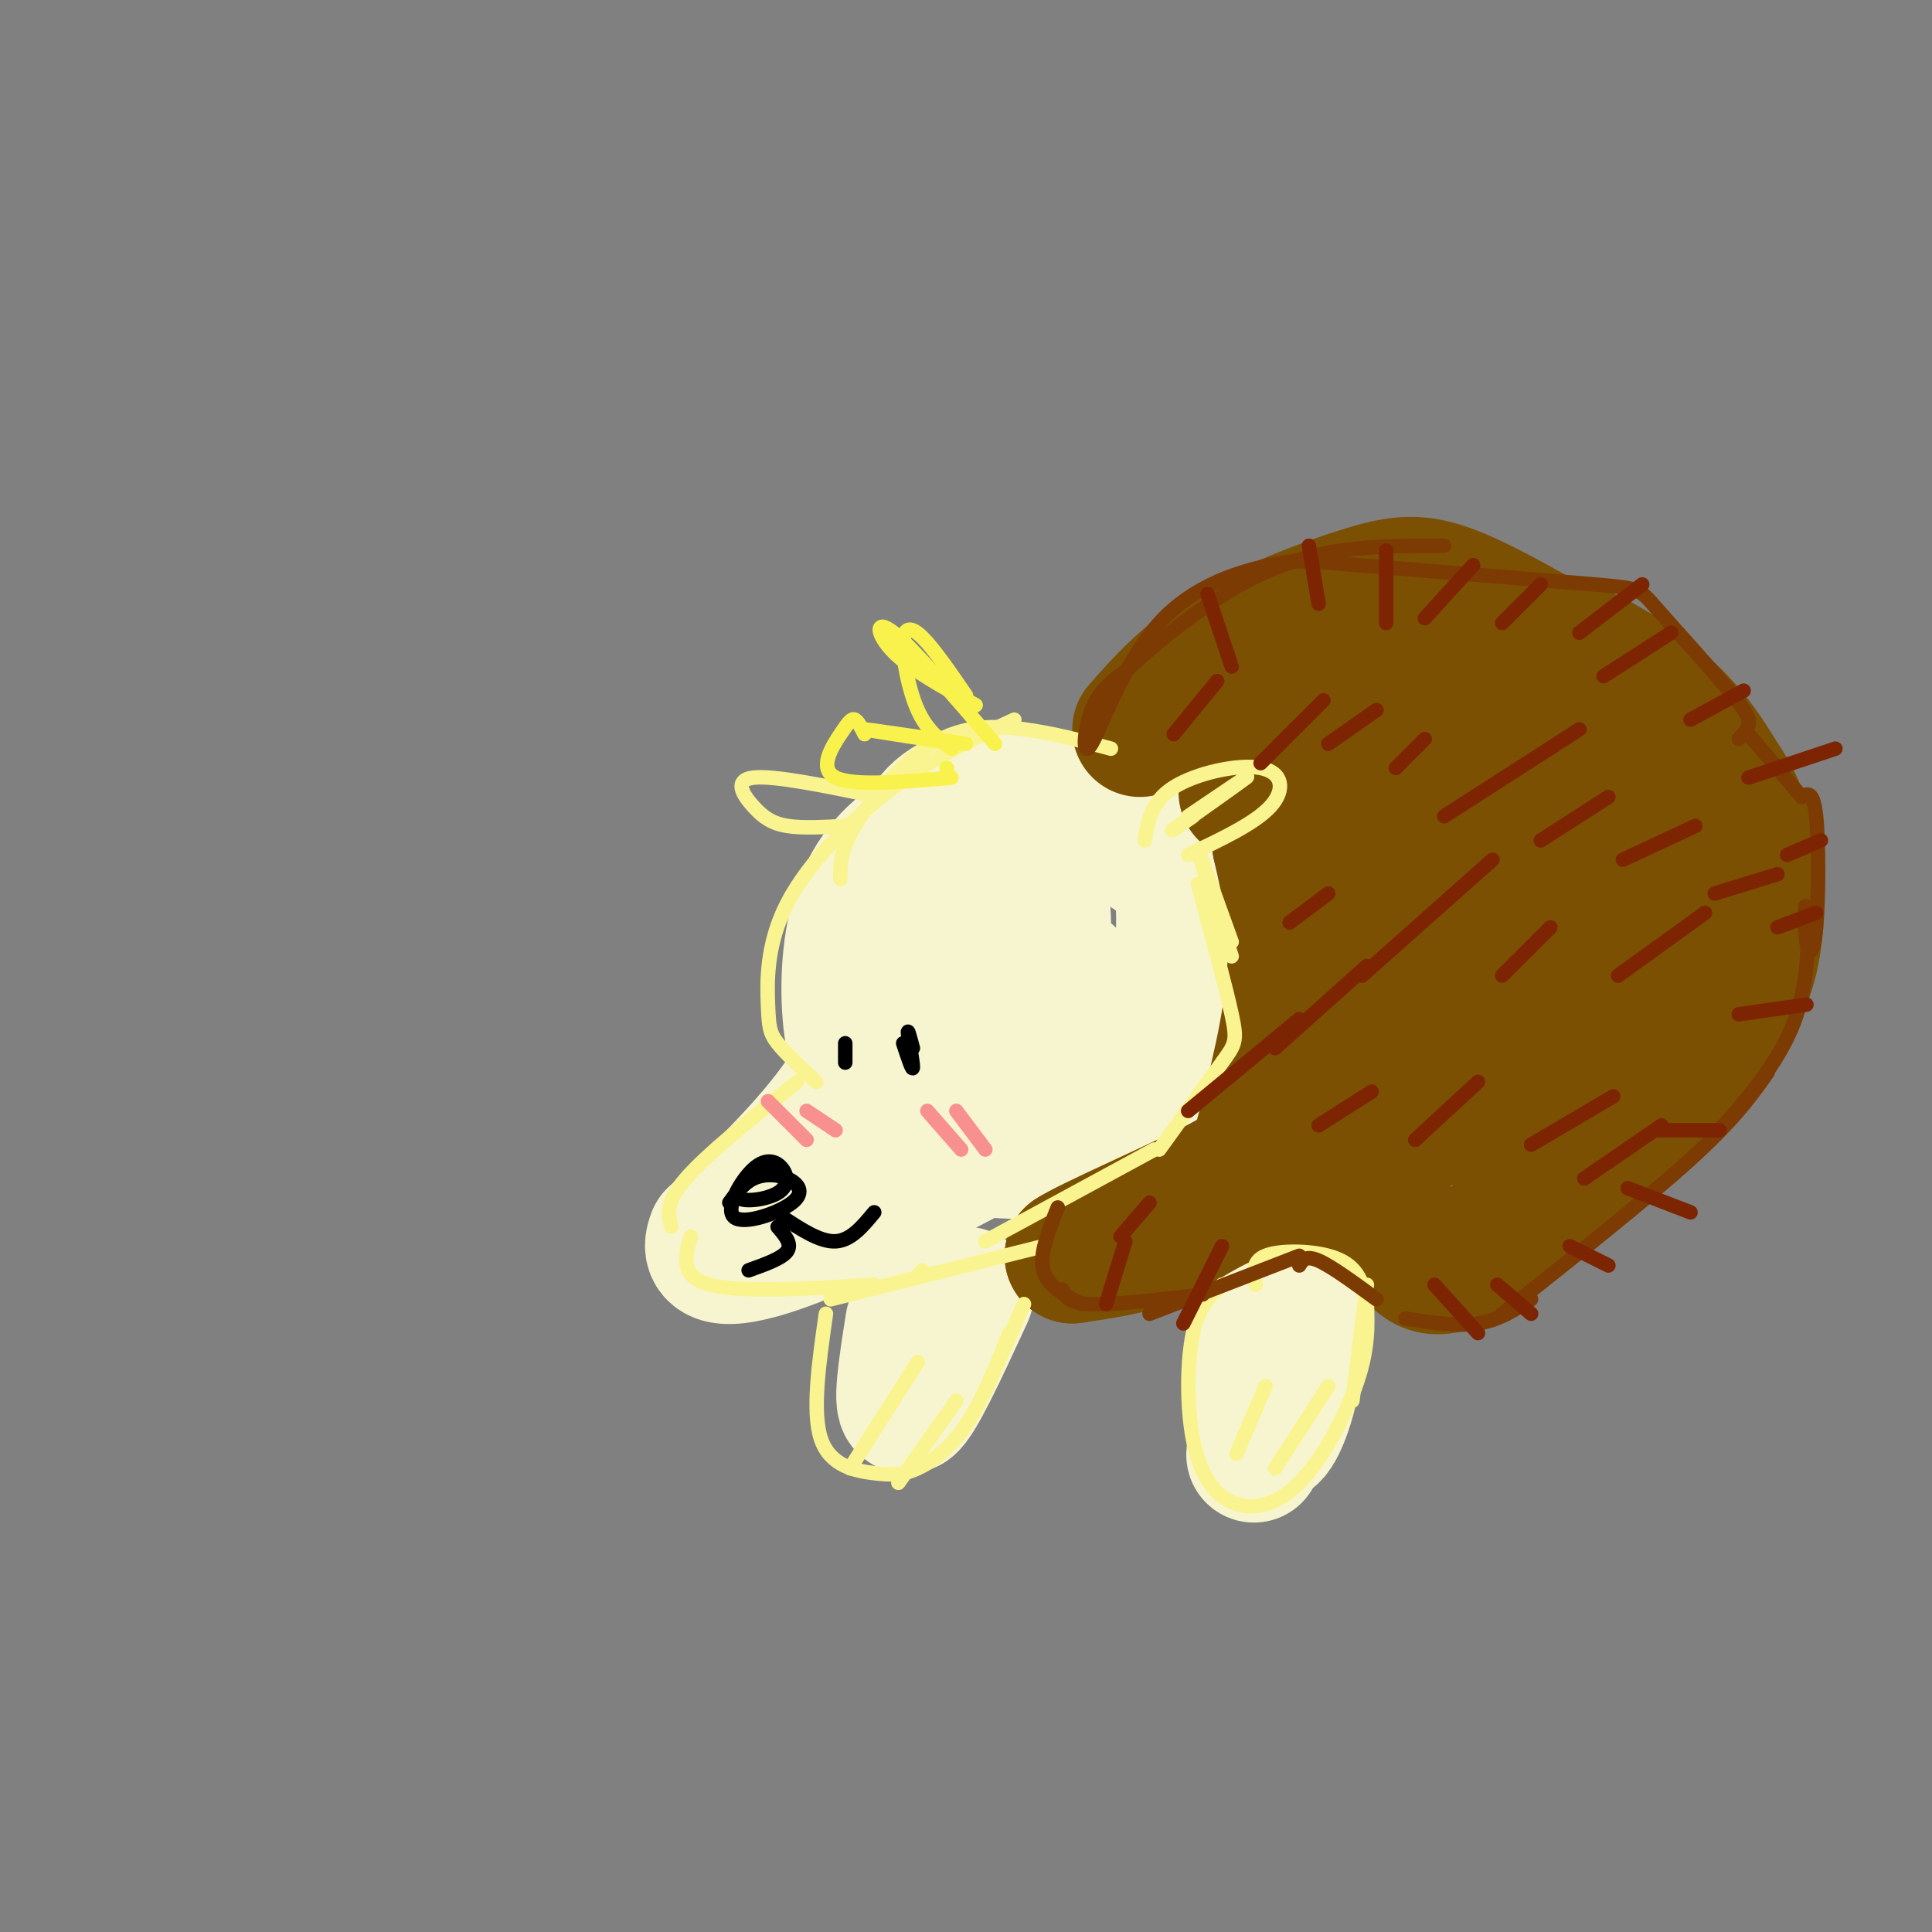 <svg viewBox='0 0 400 400' version='1.1' xmlns='http://www.w3.org/2000/svg' xmlns:xlink='http://www.w3.org/1999/xlink'><rect x="0" y="0" width="400" height="400" fill="#808080" stroke="none"/><g fill='none' stroke='rgb(247,245,208)' stroke-width='28' stroke-linecap='round' stroke-linejoin='round'><path d='M208,171c-4.869,-0.541 -9.738,-1.083 -15,1c-5.262,2.083 -10.918,6.789 -14,14c-3.082,7.211 -3.590,16.925 -3,24c0.590,7.075 2.280,11.509 6,16c3.720,4.491 9.471,9.039 17,11c7.529,1.961 16.835,1.336 22,1c5.165,-0.336 6.190,-0.382 9,-4c2.810,-3.618 7.405,-10.809 12,-18'/><path d='M242,216c2.666,-8.913 3.330,-22.195 3,-29c-0.330,-6.805 -1.656,-7.134 -6,-10c-4.344,-2.866 -11.707,-8.271 -19,-11c-7.293,-2.729 -14.518,-2.784 -20,-1c-5.482,1.784 -9.222,5.406 -11,14c-1.778,8.594 -1.594,22.160 2,29c3.594,6.840 10.598,6.954 16,5c5.402,-1.954 9.201,-5.977 13,-10'/><path d='M220,203c2.167,-1.667 1.083,-0.833 0,0'/><path d='M214,189c-2.910,-3.701 -5.821,-7.403 -6,-2c-0.179,5.403 2.372,19.909 4,26c1.628,6.091 2.333,3.767 3,-2c0.667,-5.767 1.295,-14.976 1,-21c-0.295,-6.024 -1.513,-8.864 -2,-4c-0.487,4.864 -0.244,17.432 0,30'/><path d='M188,193c-2.667,10.750 -5.333,21.500 -12,32c-6.667,10.500 -17.333,20.750 -28,31'/><path d='M148,256c-2.489,5.889 5.289,5.111 18,0c12.711,-5.111 30.356,-14.556 48,-24'/><path d='M266,272c-2.149,10.298 -4.298,20.595 -4,24c0.298,3.405 3.042,-0.083 5,-8c1.958,-7.917 3.131,-20.262 2,-20c-1.131,0.262 -4.565,13.131 -8,26'/><path d='M261,294c-1.617,6.810 -1.660,10.836 -1,3c0.660,-7.836 2.024,-27.533 3,-32c0.976,-4.467 1.565,6.295 1,12c-0.565,5.705 -2.282,6.352 -4,7'/><path d='M189,274c-1.417,9.000 -2.833,18.000 -1,17c1.833,-1.000 6.917,-12.000 12,-23'/></g>
<g fill='none' stroke='rgb(124,80,2)' stroke-width='28' stroke-linecap='round' stroke-linejoin='round'><path d='M258,164c1.978,-5.356 3.956,-10.711 7,-15c3.044,-4.289 7.156,-7.511 12,-10c4.844,-2.489 10.422,-4.244 16,-6'/><path d='M293,133c7.512,-1.595 18.292,-2.583 28,0c9.708,2.583 18.345,8.738 24,14c5.655,5.262 8.327,9.631 11,14'/><path d='M356,161c2.869,4.188 4.542,7.659 6,14c1.458,6.341 2.700,15.553 0,25c-2.700,9.447 -9.343,19.128 -18,28c-8.657,8.872 -19.329,16.936 -30,25'/><path d='M314,253c-8.298,6.512 -14.042,10.292 -18,9c-3.958,-1.292 -6.131,-7.655 -9,-11c-2.869,-3.345 -6.435,-3.673 -10,-4'/><path d='M277,247c-4.444,-1.289 -10.556,-2.511 -17,-1c-6.444,1.511 -13.222,5.756 -20,10'/><path d='M240,256c-6.333,2.333 -12.167,3.167 -18,4'/><path d='M222,260c3.222,-2.172 20.276,-9.603 29,-14c8.724,-4.397 9.118,-5.761 11,-13c1.882,-7.239 5.252,-20.354 6,-31c0.748,-10.646 -1.126,-18.823 -3,-27'/><path d='M265,175c-0.833,-6.000 -1.417,-7.500 -2,-9'/><path d='M236,151c4.839,-5.494 9.679,-10.988 18,-16c8.321,-5.012 20.125,-9.542 28,-12c7.875,-2.458 11.821,-2.845 19,0c7.179,2.845 17.589,8.923 28,15'/><path d='M329,138c5.389,2.626 4.863,1.691 7,5c2.137,3.309 6.937,10.863 10,19c3.063,8.137 4.387,16.857 4,24c-0.387,7.143 -2.487,12.708 -3,18c-0.513,5.292 0.561,10.311 -12,16c-12.561,5.689 -38.757,12.049 -50,15c-11.243,2.951 -7.535,2.492 -7,-6c0.535,-8.492 -2.104,-25.019 0,-39c2.104,-13.981 8.951,-25.418 12,-31c3.049,-5.582 2.300,-5.309 4,-6c1.700,-0.691 5.850,-2.345 10,-4'/><path d='M304,149c2.827,-0.291 4.896,0.982 7,2c2.104,1.018 4.244,1.782 6,8c1.756,6.218 3.128,17.889 4,24c0.872,6.111 1.244,6.663 -2,12c-3.244,5.337 -10.106,15.457 -16,19c-5.894,3.543 -10.822,0.507 -13,-8c-2.178,-8.507 -1.606,-22.484 -1,-30c0.606,-7.516 1.247,-8.572 4,-13c2.753,-4.428 7.617,-12.228 13,-15c5.383,-2.772 11.285,-0.516 15,3c3.715,3.516 5.244,8.293 6,12c0.756,3.707 0.738,6.343 0,12c-0.738,5.657 -2.195,14.335 -7,20c-4.805,5.665 -12.958,8.319 -17,8c-4.042,-0.319 -3.973,-3.610 -4,-8c-0.027,-4.390 -0.152,-9.878 4,-15c4.152,-5.122 12.579,-9.879 17,-12c4.421,-2.121 4.834,-1.606 6,0c1.166,1.606 3.083,4.303 5,7'/><path d='M331,175c0.679,4.655 -0.125,12.792 -3,19c-2.875,6.208 -7.821,10.488 -9,10c-1.179,-0.488 1.411,-5.744 4,-11'/></g>
<g fill='none' stroke='rgb(249,244,144)' stroke-width='3' stroke-linecap='round' stroke-linejoin='round'><path d='M230,155c-5.917,-1.589 -11.833,-3.179 -18,-4c-6.167,-0.821 -12.583,-0.875 -19,3c-6.417,3.875 -12.833,11.679 -16,17c-3.167,5.321 -3.083,8.161 -3,11'/><path d='M210,149c-8.199,3.785 -16.399,7.569 -25,14c-8.601,6.431 -17.604,15.507 -22,24c-4.396,8.493 -4.183,16.402 -4,21c0.183,4.598 0.338,5.885 2,8c1.662,2.115 4.831,5.057 8,8'/><path d='M182,165c-10.851,-2.250 -21.702,-4.500 -26,-4c-4.298,0.500 -2.042,3.750 0,6c2.042,2.250 3.869,3.500 7,4c3.131,0.500 7.565,0.250 12,0'/><path d='M237,174c0.661,-4.018 1.321,-8.036 6,-11c4.679,-2.964 13.375,-4.875 18,-4c4.625,0.875 5.179,4.536 2,8c-3.179,3.464 -10.089,6.732 -17,10'/><path d='M246,169c6.689,-4.533 13.378,-9.067 12,-8c-1.378,1.067 -10.822,7.733 -14,10c-3.178,2.267 -0.089,0.133 3,-2'/><path d='M165,224c-9.333,7.500 -18.667,15.000 -23,20c-4.333,5.000 -3.667,7.500 -3,10'/><path d='M143,256c-1.167,4.167 -2.333,8.333 4,10c6.333,1.667 20.167,0.833 34,0'/><path d='M172,269c0.000,0.000 44.000,-11.000 44,-11'/><path d='M191,263c0.000,0.000 -1.000,1.000 -1,1'/><path d='M204,257c0.000,0.000 35.000,-19.000 35,-19'/><path d='M240,238c5.111,-7.089 10.222,-14.178 13,-18c2.778,-3.822 3.222,-4.378 2,-10c-1.222,-5.622 -4.111,-16.311 -7,-27'/><path d='M255,195c-3.500,-9.750 -7.000,-19.500 -7,-19c0.000,0.500 3.500,11.250 7,22'/><path d='M171,272c-1.461,10.207 -2.922,20.415 -1,26c1.922,5.585 7.226,6.549 11,7c3.774,0.451 6.016,0.391 9,-1c2.984,-1.391 6.710,-4.112 10,-9c3.290,-4.888 6.145,-11.944 9,-19'/><path d='M204,288c0.000,0.000 8.000,-18.000 8,-18'/><path d='M176,304c0.000,0.000 14.000,-22.000 14,-22'/><path d='M186,307c0.000,0.000 12.000,-17.000 12,-17'/><path d='M253,266c-2.382,2.124 -4.764,4.248 -6,10c-1.236,5.752 -1.326,15.132 0,22c1.326,6.868 4.067,11.222 8,13c3.933,1.778 9.059,0.979 14,-4c4.941,-4.979 9.697,-14.137 12,-21c2.303,-6.863 2.151,-11.432 2,-16'/><path d='M280,290c0.000,0.000 3.000,-24.000 3,-24'/><path d='M283,276c-0.006,-3.583 -0.012,-7.167 -1,-10c-0.988,-2.833 -2.958,-4.917 -7,-6c-4.042,-1.083 -10.155,-1.167 -13,0c-2.845,1.167 -2.423,3.583 -2,6'/><path d='M256,301c0.000,0.000 6.000,-14.000 6,-14'/><path d='M264,304c0.000,0.000 11.000,-17.000 11,-17'/></g>
<g fill='none' stroke='rgb(124,59,2)' stroke-width='3' stroke-linecap='round' stroke-linejoin='round'><path d='M219,250c-1.917,4.833 -3.833,9.667 -3,13c0.833,3.333 4.417,5.167 8,7'/><path d='M220,267c0.583,1.417 1.167,2.833 6,3c4.833,0.167 13.917,-0.917 23,-2'/><path d='M238,272c0.000,0.000 31.000,-12.000 31,-12'/><path d='M269,262c0.667,-1.083 1.333,-2.167 4,-1c2.667,1.167 7.333,4.583 12,8'/><path d='M291,273c5.333,0.833 10.667,1.667 15,1c4.333,-0.667 7.667,-2.833 11,-5'/><path d='M311,272c14.917,-11.833 29.833,-23.667 39,-32c9.167,-8.333 12.583,-13.167 16,-18'/><path d='M356,234c6.521,-7.463 13.042,-14.926 16,-24c2.958,-9.074 2.353,-19.760 2,-22c-0.353,-2.240 -0.456,3.967 0,7c0.456,3.033 1.469,2.894 2,-3c0.531,-5.894 0.580,-17.541 0,-23c-0.580,-5.459 -1.790,-4.729 -3,-4'/><path d='M373,165c-2.333,-2.833 -6.667,-7.917 -11,-13'/><path d='M360,153c0.869,-0.957 1.738,-1.914 2,-3c0.262,-1.086 -0.085,-2.301 -4,-7c-3.915,-4.699 -11.400,-12.880 -15,-17c-3.600,-4.120 -3.314,-4.177 -13,-5c-9.686,-0.823 -29.343,-2.411 -49,-4'/><path d='M281,117c-10.483,-0.918 -12.190,-1.213 -18,0c-5.810,1.213 -15.722,3.933 -23,12c-7.278,8.067 -11.921,21.479 -14,25c-2.079,3.521 -1.594,-2.851 0,-7c1.594,-4.149 4.297,-6.074 7,-8'/><path d='M233,139c6.156,-5.689 18.044,-15.911 30,-21c11.956,-5.089 23.978,-5.044 36,-5'/></g>
<g fill='none' stroke='rgb(0,0,0)' stroke-width='3' stroke-linecap='round' stroke-linejoin='round'><path d='M151,249c1.454,-2.007 2.908,-4.014 5,-5c2.092,-0.986 4.823,-0.951 7,0c2.177,0.951 3.800,2.818 1,5c-2.800,2.182 -10.023,4.680 -12,3c-1.977,-1.680 1.291,-7.539 4,-10c2.709,-2.461 4.860,-1.526 6,0c1.140,1.526 1.268,3.642 -1,5c-2.268,1.358 -6.934,1.960 -8,1c-1.066,-0.960 1.467,-3.480 4,-6'/><path d='M162,252c3.917,2.583 7.833,5.167 11,5c3.167,-0.167 5.583,-3.083 8,-6'/><path d='M161,254c1.500,1.750 3.000,3.500 2,5c-1.000,1.500 -4.500,2.750 -8,4'/><path d='M175,216c0.000,0.000 0.000,4.000 0,4'/><path d='M187,216c0.978,2.956 1.956,5.911 2,5c0.044,-0.911 -0.844,-5.689 -1,-7c-0.156,-1.311 0.422,0.844 1,3'/></g>
<g fill='none' stroke='rgb(249,144,144)' stroke-width='3' stroke-linecap='round' stroke-linejoin='round'><path d='M192,230c0.000,0.000 7.000,8.000 7,8'/><path d='M198,230c0.000,0.000 6.000,8.000 6,8'/><path d='M159,228c0.000,0.000 8.000,8.000 8,8'/><path d='M167,230c0.000,0.000 6.000,4.000 6,4'/></g>
<g fill='none' stroke='rgb(125,37,2)' stroke-width='3' stroke-linecap='round' stroke-linejoin='round'><path d='M250,123c0.000,0.000 5.000,15.000 5,15'/><path d='M271,113c0.000,0.000 2.000,12.000 2,12'/><path d='M287,114c0.000,0.000 0.000,15.000 0,15'/><path d='M295,128c0.000,0.000 10.000,-11.000 10,-11'/><path d='M311,129c0.000,0.000 8.000,-8.000 8,-8'/><path d='M327,131c0.000,0.000 13.000,-10.000 13,-10'/><path d='M332,140c0.000,0.000 14.000,-9.000 14,-9'/><path d='M350,149c0.000,0.000 11.000,-6.000 11,-6'/><path d='M362,161c0.000,0.000 18.000,-6.000 18,-6'/><path d='M370,177c0.000,0.000 7.000,-3.000 7,-3'/><path d='M368,192c0.000,0.000 8.000,-3.000 8,-3'/><path d='M360,210c0.000,0.000 14.000,-2.000 14,-2'/><path d='M343,234c0.000,0.000 13.000,0.000 13,0'/><path d='M337,246c0.000,0.000 13.000,5.000 13,5'/><path d='M325,258c0.000,0.000 8.000,4.000 8,4'/><path d='M310,266c0.000,0.000 7.000,6.000 7,6'/><path d='M297,266c0.000,0.000 9.000,10.000 9,10'/><path d='M253,258c0.000,0.000 -8.000,16.000 -8,16'/><path d='M233,257c0.000,0.000 -4.000,13.000 -4,13'/><path d='M238,249c0.000,0.000 -6.000,7.000 -6,7'/><path d='M267,191c0.000,0.000 8.000,-6.000 8,-6'/><path d='M243,152c0.000,0.000 9.000,-11.000 9,-11'/><path d='M261,158c0.000,0.000 13.000,-13.000 13,-13'/><path d='M275,154c0.000,0.000 10.000,-7.000 10,-7'/><path d='M289,159c0.000,0.000 6.000,-6.000 6,-6'/><path d='M299,169c0.000,0.000 28.000,-18.000 28,-18'/><path d='M319,174c0.000,0.000 14.000,-9.000 14,-9'/><path d='M336,178c0.000,0.000 15.000,-7.000 15,-7'/><path d='M355,185c0.000,0.000 13.000,-4.000 13,-4'/><path d='M335,202c0.000,0.000 18.000,-13.000 18,-13'/><path d='M311,202c0.000,0.000 10.000,-10.000 10,-10'/><path d='M282,202c0.000,0.000 27.000,-24.000 27,-24'/><path d='M264,217c0.000,0.000 19.000,-17.000 19,-17'/><path d='M246,230c0.000,0.000 23.000,-19.000 23,-19'/><path d='M273,233c0.000,0.000 11.000,-7.000 11,-7'/><path d='M293,236c0.000,0.000 13.000,-12.000 13,-12'/><path d='M317,237c0.000,0.000 17.000,-10.000 17,-10'/><path d='M328,244c0.000,0.000 16.000,-11.000 16,-11'/></g>
<g fill='none' stroke='rgb(249,242,77)' stroke-width='3' stroke-linecap='round' stroke-linejoin='round'><path d='M206,154c-8.489,-9.911 -16.978,-19.822 -21,-23c-4.022,-3.178 -3.578,0.378 0,4c3.578,3.622 10.289,7.311 17,11'/><path d='M200,154c-10.333,-1.500 -20.667,-3.000 -21,-3c-0.333,0.000 9.333,1.500 19,3'/><path d='M196,159c0.000,0.000 0.100,0.100 0.1,0.1'/><path d='M179,152c-0.679,-1.339 -1.357,-2.679 -2,-3c-0.643,-0.321 -1.250,0.375 -3,3c-1.750,2.625 -4.643,7.179 -1,9c3.643,1.821 13.821,0.911 24,0'/><path d='M197,155c-2.554,-1.899 -5.107,-3.798 -7,-8c-1.893,-4.202 -3.125,-10.708 -3,-14c0.125,-3.292 1.607,-3.369 4,-1c2.393,2.369 5.696,7.185 9,12'/></g>
</svg>